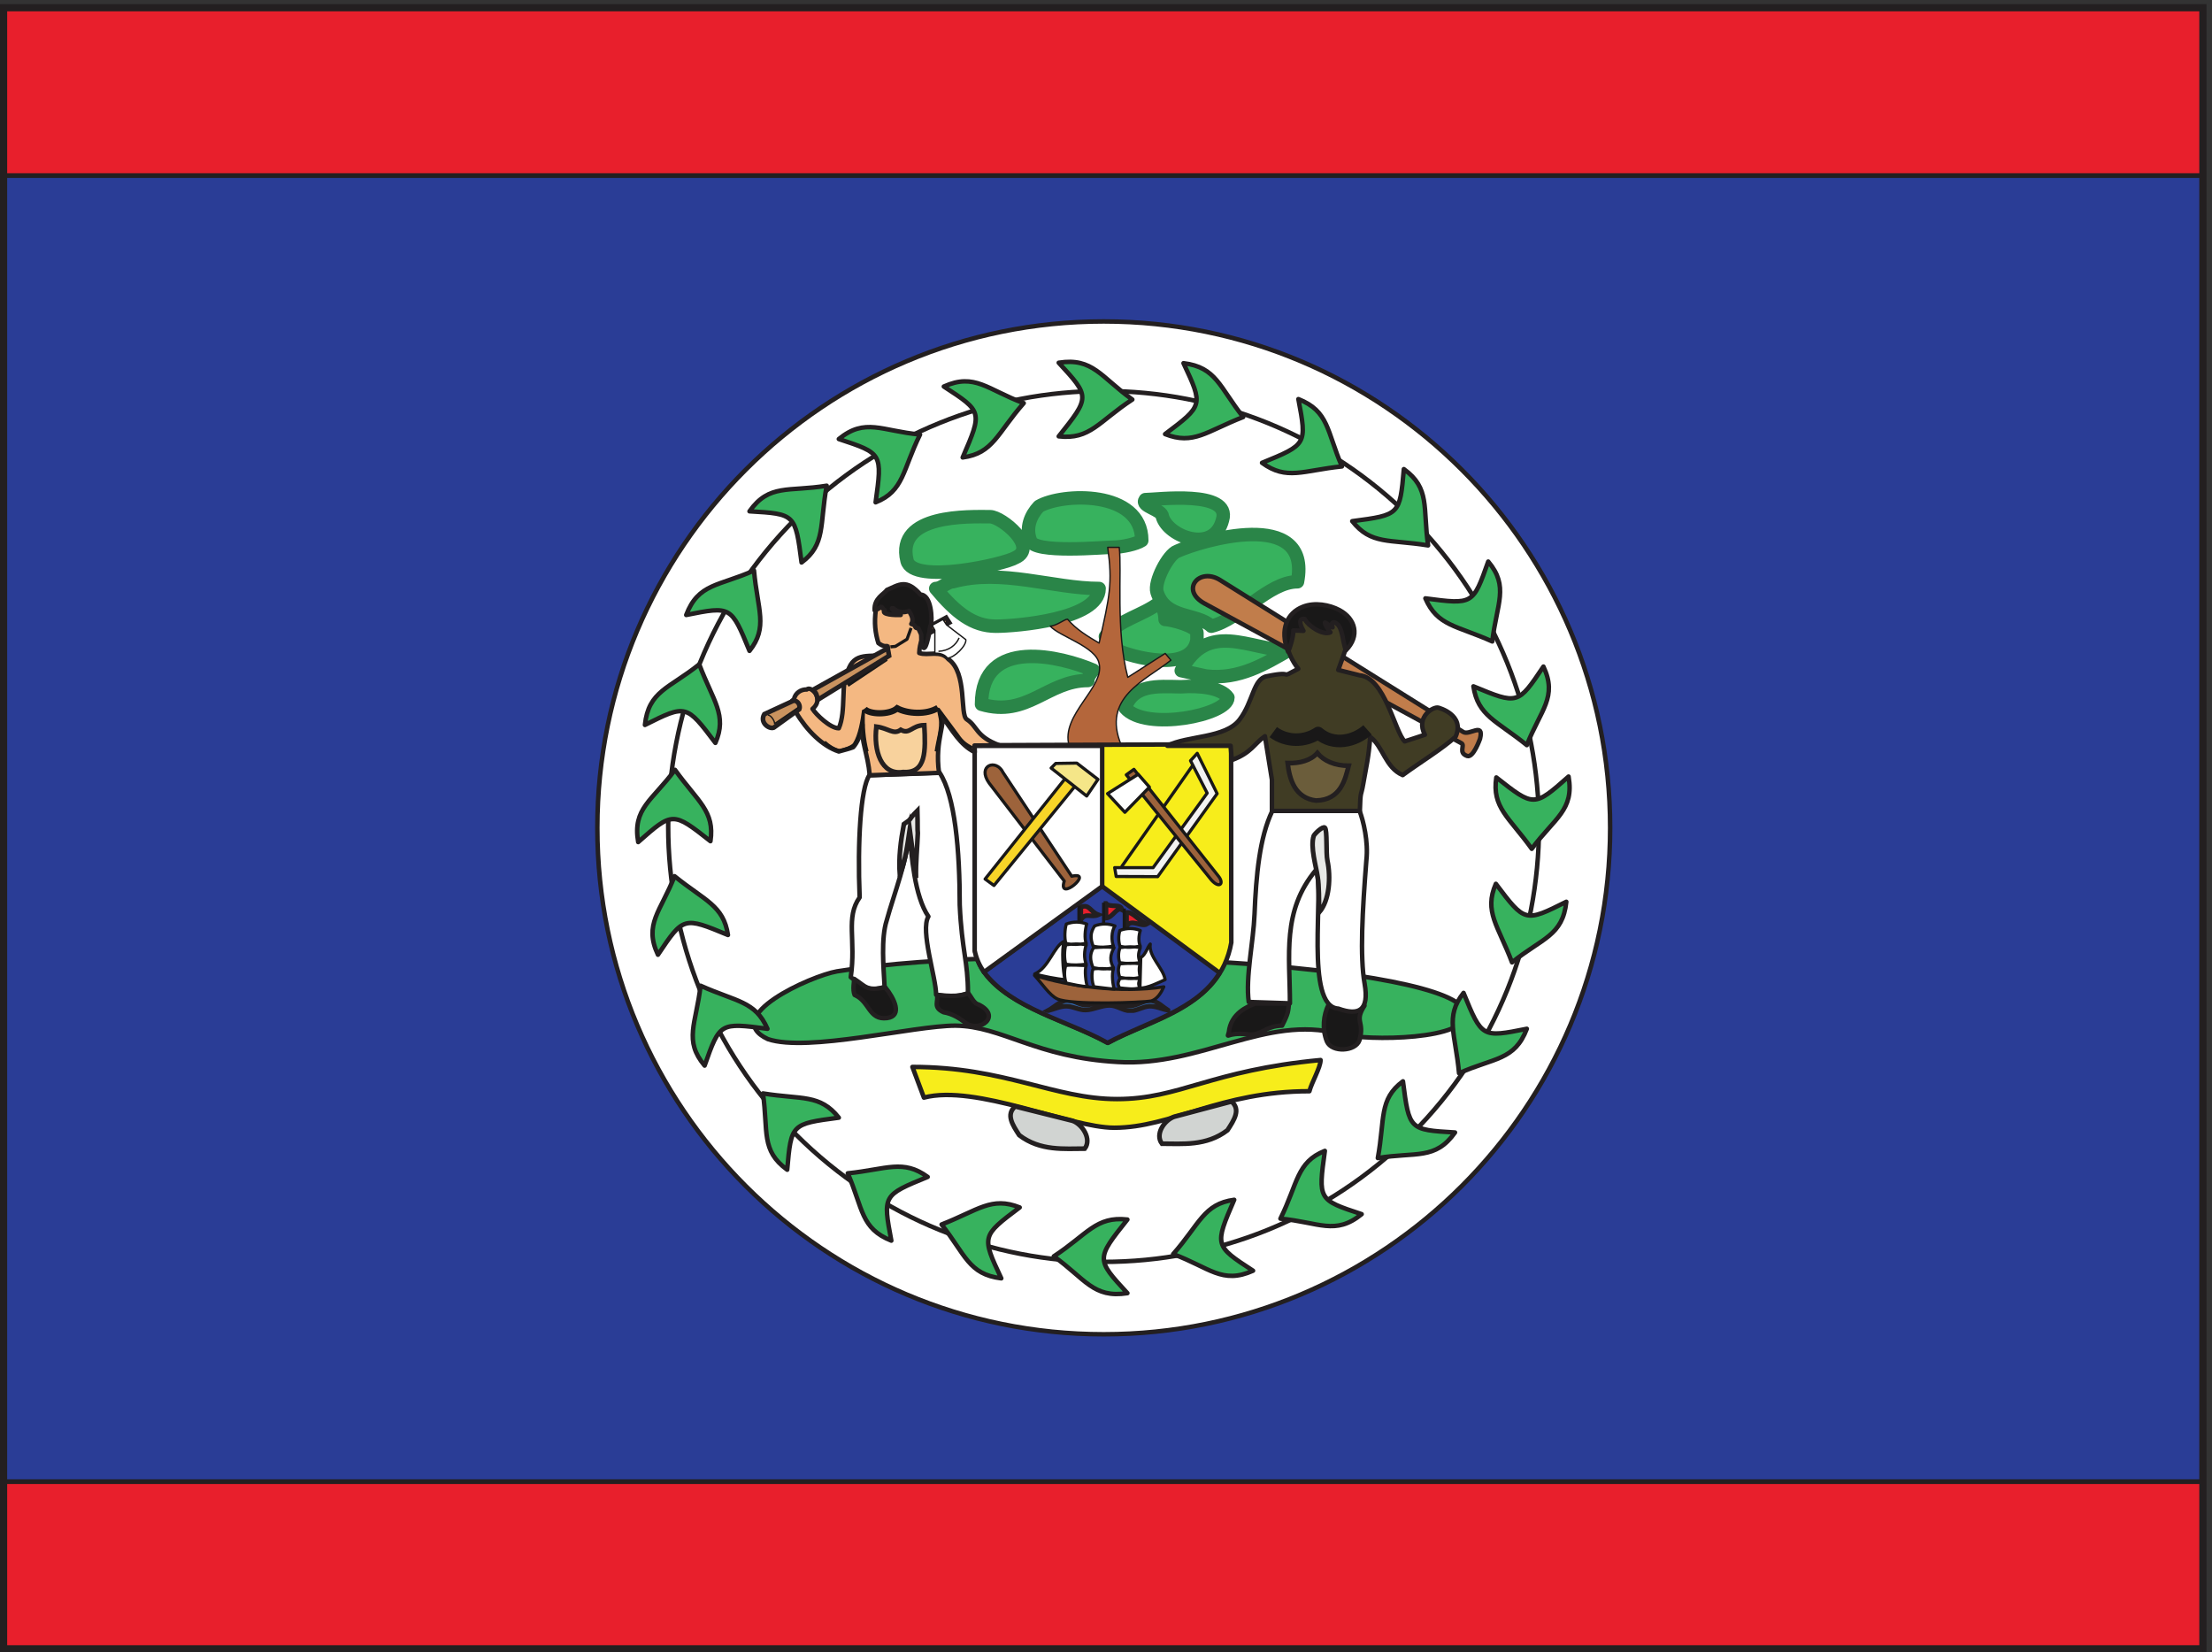<svg xmlns="http://www.w3.org/2000/svg" xml:space="preserve" width="471.97" height="352.551"><rect width="100%" height="100%" fill="#333333" stroke="none"/><defs><clipPath id="a" clipPathUnits="userSpaceOnUse"><path d="M954.715 2138.56H2586.7V506.582H954.715Z" clip-rule="evenodd"/></clipPath><clipPath id="b" clipPathUnits="userSpaceOnUse"><path d="M1657.08 1205.09h220.33V1025.7h-220.33z" clip-rule="evenodd"/></clipPath><clipPath id="c" clipPathUnits="userSpaceOnUse"><path d="M1577.77 1444.68h383.73v-222.6h-383.73z" clip-rule="evenodd"/></clipPath><clipPath id="d" clipPathUnits="userSpaceOnUse"><path d="M1577.83 1429h383.67v-201.41h-383.67Z" clip-rule="evenodd"/></clipPath><clipPath id="e" clipPathUnits="userSpaceOnUse"><path d="M954.715 2138.56H2586.7V506.582H954.715Z" clip-rule="evenodd"/></clipPath></defs><path d="M5.762 2638.24H3534.02V5.629H5.762V2638.24" style="fill:#2a3d96;fill-opacity:1;fill-rule:evenodd;stroke:none" transform="matrix(.133 0 0 -.133 0 352.533)"/><path d="M5.762 2638.24H3534.02V5.629H5.762Z" style="fill:none;stroke:#231f20;stroke-width:2.88;stroke-linecap:butt;stroke-linejoin:miter;stroke-miterlimit:10;stroke-dasharray:none;stroke-opacity:1" transform="matrix(.133 0 0 -.133 0 352.533)"/><path d="M5.762 2637.52H3533.76v-268.56H5.762Zm0-2363.758H3533.76V5.199H5.762v268.563" style="fill:#e81f2c;fill-opacity:1;fill-rule:evenodd;stroke:none" transform="matrix(.133 0 0 -.133 0 352.533)"/><path d="M5.762 2637.52H3533.76v-268.56H5.762Zm0-2363.758H3533.76V5.199H5.762Z" style="fill:none;stroke:#231f20;stroke-width:7.5;stroke-linecap:butt;stroke-linejoin:miter;stroke-miterlimit:10;stroke-dasharray:none;stroke-opacity:1" transform="matrix(.133 0 0 -.133 0 352.533)"/><path d="M5.762 2638.24H3534.02V5.629H5.762Z" style="fill:none;stroke:#231f20;stroke-width:11.52;stroke-linecap:butt;stroke-linejoin:miter;stroke-miterlimit:10;stroke-dasharray:none;stroke-opacity:1" transform="matrix(.133 0 0 -.133 0 352.533)"/><g clip-path="url(#a)" transform="matrix(.133 0 0 -.133 0 352.533)"><path d="M1770.71 2134.96c448.67 0 812.39-363.72 812.39-812.39.01-448.672-363.72-812.39-812.39-812.39-448.67 0-812.394 363.718-812.394 812.39 0 448.67 363.724 812.39 812.394 812.39" style="fill:#fff;fill-opacity:1;fill-rule:evenodd;stroke:none"/><path d="M1770.71 2134.96c448.67 0 812.39-363.72 812.39-812.39.01-448.672-363.72-812.39-812.39-812.39-448.67 0-812.394 363.718-812.394 812.39 0 448.67 363.724 812.39 812.394 812.39z" style="fill:none;stroke:#231f20;stroke-width:7.2;stroke-linecap:butt;stroke-linejoin:round;stroke-miterlimit:10;stroke-dasharray:none;stroke-opacity:1"/><path d="M1276.62 1818.83c272.82 272.76 715.08 272.71 987.83-.11 272.73-272.82 272.67-715.09-.15-987.849-272.83-272.762-715.09-272.711-987.82.109-272.74 272.82-272.68 715.09.14 987.85" style="fill:#fff;fill-opacity:1;fill-rule:evenodd;stroke:none"/><path d="M1276.62 1818.83c272.82 272.76 715.08 272.71 987.83-.11 272.73-272.82 272.67-715.09-.15-987.849-272.83-272.762-715.09-272.711-987.82.109-272.74 272.82-272.68 715.09.14 987.85z" style="fill:none;stroke:#231f20;stroke-width:7.2;stroke-linecap:butt;stroke-linejoin:round;stroke-miterlimit:10;stroke-dasharray:none;stroke-opacity:1"/><path d="M2350.8 1025.45c7.91-42.485-155.52-46.087-203.76-33.126-114.48 30.966-222.48-53.281-353.52-45.359-131.76 7.199-185.76 57.595-260.64 58.325-67.68 0-236.88-43.204-300.96-21.606-77.04 35.996 69.12 101.516 110.88 108.716 311.04 50.4 996.48 11.53 1008-66.95" style="fill:#37b25e;fill-opacity:1;fill-rule:evenodd;stroke:none"/><path d="M2350.8 1025.45c7.91-42.485-155.52-46.087-203.76-33.126-114.48 30.966-222.48-53.281-353.52-45.359-131.76 7.199-185.76 57.595-260.64 58.325-67.68 0-236.88-43.204-300.96-21.606-77.04 35.996 69.12 101.516 110.88 108.716 311.04 50.4 996.48 11.53 1008-66.95z" style="fill:none;stroke:#231f20;stroke-width:7.2;stroke-linecap:butt;stroke-linejoin:round;stroke-miterlimit:10;stroke-dasharray:none;stroke-opacity:1"/><path d="M1597.68 1646.08c31.68 0 165.6 10.8 165.6 60.48-73.44 0-156.96 32.4-234.72 10.8-8.64 0-18-10.8-27.36-10.8 32.4-38.88 59.76-60.48 96.48-60.48zm156.24-70.56c-50.4 21.6-179.28 54.72-179.28-54.72 73.44-21.6 105.84 38.16 170.64 38.16 0 5.76 4.32 11.52 8.64 16.56zm140.4-26.64c30.24 2.16 64.8-1.44 75.6-17.28 0-28.08-132.48-54.72-164.88-16.56 13.68 38.16 51.12 34.56 89.28 33.84zm.72 25.92 39.6-8.64c53.28-6.48 95.76 20.16 132.48 41.04-62.64.72-128.88 49.68-172.08-32.4zm-103.68 33.12c23.04-10.8 119.52-38.16 128.88 15.84v11.52c0 10.8-41.76 21.6-51.12 21.6 0 10.8-4.32 22.32-8.64 27.36-28.08-21.6-64.8-27.36-87.12-54.72 9.36-10.8 22.32-16.56 18-21.6zm151.92 38.16c45.36 10.8 92.16 71.28 138.24 71.28 23.04 120.24-156.24 65.52-192.96 48.96-14.4-5.04-37.44-48.96-32.4-65.52 13.68-43.92 64.08-33.12 87.12-54.72zm-105.84 203.04c18 0 138.24 15.84 123.84-32.4-13.68-54.72-87.12-27.36-96.48 5.04 0 11.52-36 16.56-27.36 27.36zm-184.32-65.52c4.32-21.6 118.8-10.8 132.48-10.8 14.4 0 37.44 5.04 46.08 10.8 0 81.36-128.16 76.32-164.88 54.72-13.68-14.4-21.6-34.56-13.68-54.72zm-64.8 38.16c-32.4 0-151.92 5.04-133.2-70.56 9.36-38.88 156.96-5.76 174.24 5.04 36.72 16.56-22.32 65.52-41.04 65.52" style="fill:#37b25e;fill-opacity:1;fill-rule:evenodd;stroke:none"/><path d="M1597.68 1646.08c31.68 0 165.6 10.8 165.6 60.48-73.44 0-156.96 32.4-234.72 10.8-8.64 0-18-10.8-27.36-10.8 32.4-38.88 59.76-60.48 96.48-60.48zm156.24-70.56c-50.4 21.6-179.28 54.72-179.28-54.72 73.44-21.6 105.84 38.16 170.64 38.16 0 5.76 4.32 11.52 8.64 16.56zm140.4-26.64c30.24 2.16 64.8-1.44 75.6-17.28 0-28.08-132.48-54.72-164.88-16.56 13.68 38.16 51.12 34.56 89.28 33.84zm.72 25.92 39.6-8.64c53.28-6.48 95.76 20.16 132.48 41.04-62.64.72-128.88 49.68-172.08-32.4zm-103.68 33.12c23.04-10.8 119.52-38.16 128.88 15.84v11.52c0 10.8-41.76 21.6-51.12 21.6 0 10.8-4.32 22.32-8.64 27.36-28.08-21.6-64.8-27.36-87.12-54.72 9.36-10.8 22.32-16.56 18-21.6zm151.92 38.16c45.36 10.8 92.16 71.28 138.24 71.28 23.04 120.24-156.24 65.52-192.96 48.96-14.4-5.04-37.44-48.96-32.4-65.52 13.68-43.92 64.08-33.12 87.12-54.72zm-105.84 203.04c18 0 138.24 15.84 123.84-32.4-13.68-54.72-87.12-27.36-96.48 5.04 0 11.52-36 16.56-27.36 27.36zm-184.32-65.52c4.32-21.6 118.8-10.8 132.48-10.8 14.4 0 37.44 5.04 46.08 10.8 0 81.36-128.16 76.32-164.88 54.72-13.68-14.4-21.6-34.56-13.68-54.72zm-64.8 38.16c-32.4 0-151.92 5.04-133.2-70.56 9.36-38.88 156.96-5.76 174.24 5.04 36.72 16.56-22.32 65.52-41.04 65.52z" style="fill:none;stroke:#2a8548;stroke-width:21.6;stroke-linecap:butt;stroke-linejoin:round;stroke-miterlimit:10;stroke-dasharray:none;stroke-opacity:1"/><path d="M1715.1 1454.61c-13.79 49.41 57.31 93.07 48.18 131.4-4.66 27.47-64.66 43.87-78.45 60.27 9.32 0 23.11 11.07 27.76 11.07 13.8-16.4 32.24-27.47 50.69-38.33 17.19 76.03 21.67 96.04 13.79 153.54h18.45c4.65-35.99-6.09-133.52 13.79-208.49l60 38.34 9.13-10.86c-41.37-33.01-111.76-59.85-79.52-136.51l-83.82-.43" style="fill:#b4663b;fill-opacity:1;fill-rule:evenodd;stroke:none"/><path d="M1715.1 1454.61c-13.79 49.41 57.31 93.07 48.18 131.4-4.66 27.47-64.66 43.87-78.45 60.27 9.32 0 23.11 11.07 27.76 11.07 13.8-16.4 32.24-27.47 50.69-38.33 17.19 76.03 21.67 96.04 13.79 153.54h18.45c4.65-35.99-6.09-133.52 13.79-208.49l60 38.34 9.13-10.86c-41.37-33.01-111.76-59.85-79.52-136.51z" style="fill:none;stroke:#191818;stroke-width:2.16;stroke-linecap:butt;stroke-linejoin:round;stroke-miterlimit:10;stroke-dasharray:none;stroke-opacity:1"/><path d="M1482.21 889.855c83.1 21.93 234.08-48.351 305.19-48.351 92.06 0 170.32 58.57 313.25 58.57 3.76 14.481 17.91 38.121 17.91 50.039-176.6-16.609-226.03-62.609-326.51-62.609-100.47 0-180.17 51.539-328.29 51.539l18.45-49.188" style="fill:#f7ed1b;fill-opacity:1;fill-rule:evenodd;stroke:none"/><path d="M1482.21 889.855c83.1 21.93 234.08-48.351 305.19-48.351 92.06 0 170.32 58.57 313.25 58.57 3.76 14.481 17.91 38.121 17.91 50.039-176.6-16.609-226.03-62.609-326.51-62.609-100.47 0-180.17 51.539-328.29 51.539z" style="fill:none;stroke:#231f20;stroke-width:7.2;stroke-linecap:butt;stroke-linejoin:round;stroke-miterlimit:10;stroke-dasharray:none;stroke-opacity:1"/><path d="M1628.64 875.684c-15.12-12.961-4.32-29.52 6.48-46.079 33.84-25.921 72.72-21.601 105.12-21.601 11.52 15.121-3.6 38.879-19.44 44.641zm347.04 7.921c15.12-12.96 4.32-29.519-6.48-46.082-33.84-25.918-72.72-21.597-105.12-21.597-11.52 15.117 3.6 37.437 19.44 43.199l92.16 24.48" style="fill:#d1d4d2;fill-opacity:1;fill-rule:evenodd;stroke:none"/><path d="M1628.64 875.684c-15.12-12.961-4.32-29.52 6.48-46.079 33.84-25.921 72.72-21.601 105.12-21.601 11.52 15.121-3.6 38.879-19.44 44.641zm347.04 7.921c15.12-12.96 4.32-29.519-6.48-46.082-33.84-25.918-72.72-21.597-105.12-21.597-11.52 15.117 3.6 37.437 19.44 43.199z" style="fill:none;stroke:#231f20;stroke-width:7.5;stroke-linecap:butt;stroke-linejoin:miter;stroke-miterlimit:10;stroke-dasharray:none;stroke-opacity:1"/><path d="M1507.3 1411.21c24.92-37.48 32.37-125.01 32.37-212.32 3.41-74.1 13.2-89.44 13.2-141.62-19.38-5.96-29.6-6.39-51.11-2.34 0 27.27-25.77 103.07-12.35 125.43-22.36 33.02-27.05 96.69-30.67 139.28-1.91-46.64-24.91-103.93-36.2-145.46-9.37-28.96-5.11-74.73-3.41-106.68-27.04-8.53-32.58-.44-54.3 15.54 8.73 60.48-8.73 95.41 14.27 128-3.62 89.01 1.49 174.84 15.54 195.91l112.66 4.26" style="fill:#fff;fill-opacity:1;fill-rule:evenodd;stroke:none"/><path d="M1507.3 1411.21c24.92-37.48 32.37-125.01 32.37-212.32 3.41-74.1 13.2-89.44 13.2-141.62-19.38-5.96-29.6-6.39-51.11-2.34 0 27.27-25.77 103.07-12.35 125.43-22.36 33.02-27.05 96.69-30.67 139.28-1.91-46.64-24.91-103.93-36.2-145.46-9.37-28.96-5.11-74.73-3.41-106.68-27.04-8.53-32.58-.44-54.3 15.54 8.73 60.48-8.73 95.41 14.27 128-3.62 89.01 1.49 174.84 15.54 195.91z" style="fill:none;stroke:#231f20;stroke-width:7.2;stroke-linecap:butt;stroke-linejoin:round;stroke-miterlimit:10;stroke-dasharray:none;stroke-opacity:1"/><path d="m1564.5 1455.05 410.5 1.7.35-318.16c-18.44-104.14-128.77-122.66-197.9-160.996-74.51 40.876-196.66 66.656-213.31 146.946l.36 330.51" style="fill:#f7ed1b;fill-opacity:1;fill-rule:evenodd;stroke:none"/><path d="m1564.5 1455.05 410.5 1.7.35-318.16c-18.44-104.14-128.77-122.66-197.9-160.996-74.51 40.876-196.66 66.656-213.31 146.946z" style="fill:none;stroke:#231f20;stroke-width:7.2;stroke-linecap:butt;stroke-linejoin:round;stroke-miterlimit:10;stroke-dasharray:none;stroke-opacity:1"/><path d="m1767.6 1229.2-189.31-137.57c45.49-60.27 133.61-77.52 198.44-113.935 63.05 33.435 143.46 52.395 179.82 112.235L1767.6 1229.2" style="fill:#2a3d96;fill-opacity:1;fill-rule:evenodd;stroke:none"/><path d="m1767.6 1229.2-189.31-137.57c45.49-60.27 133.61-77.52 198.44-113.935 63.05 33.435 143.46 52.395 179.82 112.235z" style="fill:none;stroke:#231f20;stroke-width:7.2;stroke-linecap:butt;stroke-linejoin:round;stroke-miterlimit:10;stroke-dasharray:none;stroke-opacity:1"/><path d="M1563.66 1454.09V1125.7c2.51-12.77 7.88-24.27 14.87-34.5l189.67 137.57v225.32h-204.54" style="fill:#fff;fill-opacity:1;fill-rule:evenodd;stroke:none"/><path d="M1563.66 1454.09V1125.7c2.51-12.77 7.88-24.27 14.87-34.5l189.67 137.57v225.32z" style="fill:none;stroke:#231f20;stroke-width:7.2;stroke-linecap:butt;stroke-linejoin:round;stroke-miterlimit:10;stroke-dasharray:none;stroke-opacity:1"/><path d="M1303.49 1513.43c19.81 16.2-2.98 37.91-9.15 31.1-8.95.42-18.74-5.33-20.66-15.98-8.73-4.26-4.05-15.97 3.62-21.08 17.04-28.75 42.59-54.09 68.36-62.4 11.93 3.41 15.12 3.84 23 6.82 6.18 6.6 12.99 20.87 14.91 36.2-2.77-26.19 8.73-46.42 11.71-81.14l111.17 3.84c-7.46 54.3 12.78 80.5 2.55 94.13 19.6-27.26 31.31-49.2 54.73-60.91l-.42 10.65 40.25.22c-38.76 14.47-34.93 30.44-52.6 41.73-11.5 7.45 1.27 74.54-29.39 96.47-12.57 15.55-32.8 4.9-46.85 10.01 1.06 33.22 23.63 42.17 16.18 74.11-36.84 43.87-57.71 35.57-76.67 12.35-4.47 0-7.45-6.81-9.15-16.82-2.98-21.72-.85-37.91 4.04-53.67 16.61-12.56 14.49 5.75 15.55-18.31-29.18-5.54-54.31 5.96-64.74-27.26-11.5-16.82-2.13-63.89-14.27-91.15-13.84 0-36.63 22.15-42.17 31.09" style="fill:#f4b882;fill-opacity:1;fill-rule:evenodd;stroke:none"/><path d="M1303.49 1513.43c19.81 16.2-2.98 37.91-9.15 31.1-8.95.42-18.74-5.33-20.66-15.98-8.73-4.26-4.05-15.97 3.62-21.08 17.04-28.75 42.59-54.09 68.36-62.4 11.93 3.41 15.12 3.84 23 6.82 6.18 6.6 12.99 20.87 14.91 36.2-2.77-26.19 8.73-46.42 11.71-81.14l111.17 3.84c-7.46 54.3 12.78 80.5 2.55 94.13 19.6-27.26 31.31-49.2 54.73-60.91l-.42 10.65 40.25.22c-38.76 14.47-34.93 30.44-52.6 41.73-11.5 7.45 1.27 74.54-29.39 96.47-12.57 15.55-32.8 4.9-46.85 10.01 1.06 33.22 23.63 42.17 16.18 74.11-36.84 43.87-57.71 35.57-76.67 12.35-4.47 0-7.45-6.81-9.15-16.82-2.98-21.72-.85-37.91 4.04-53.67 16.61-12.56 14.49 5.75 15.55-18.31-29.18-5.54-54.31 5.96-64.74-27.26-11.5-16.82-2.13-63.89-14.27-91.15-13.84 0-36.63 22.15-42.17 31.09z" style="fill:none;stroke:#231f20;stroke-width:7.2;stroke-linecap:butt;stroke-linejoin:round;stroke-miterlimit:10;stroke-dasharray:none;stroke-opacity:1"/><path d="M1405.99 1484.95c19.52-2.55 27.23-13.63 39.05-5.11 14.5-8.09 17.55 7.25 37.79 7.46 2.15-40.89 3.4-77.74-34.03-75.17-35.11-5.54-47.64 34.07-42.81 72.82" style="fill:#f8d29d;fill-opacity:1;fill-rule:evenodd;stroke:none"/><path d="M1405.99 1484.95c19.52-2.55 27.23-13.63 39.05-5.11 14.5-8.09 17.55 7.25 37.79 7.46 2.15-40.89 3.4-77.74-34.03-75.17-35.11-5.54-47.64 34.07-42.81 72.82z" style="fill:none;stroke:#231f20;stroke-width:7.5;stroke-linecap:butt;stroke-linejoin:miter;stroke-miterlimit:10;stroke-dasharray:none;stroke-opacity:1"/><path d="M1370.42 1080.27c0-2.98-2.98-17.68.64-25.77 24.28-10.23 22.36-40.68 51.97-37.05 25.55 3.18 11.5 31.93-2.77 49.18-30.88-5.95-30.46 1.07-49.84 13.64" style="fill:#191818;fill-opacity:1;fill-rule:evenodd;stroke:none"/><path d="M1370.42 1080.27c0-2.98-2.98-17.68.64-25.77 24.28-10.23 22.36-40.68 51.97-37.05 25.55 3.18 11.5 31.93-2.77 49.18-30.88-5.95-30.46 1.07-49.84 13.64z" style="fill:none;stroke:#231f20;stroke-width:7.2;stroke-linecap:butt;stroke-linejoin:round;stroke-miterlimit:10;stroke-dasharray:none;stroke-opacity:1"/><path d="M1503.01 1054.86c3.19-10.66-7.25-20.02 10.86-28.11 14.69-2.36 26.62-10.45 34.28-16.41 22.79-17.676 60.06 10.22 21.51 28.96-7.45 1.49-11.92 13.42-16.4 17.9-11.07-4.91-29.81-5.11-50.25-2.34" style="fill:#191818;fill-opacity:1;fill-rule:evenodd;stroke:none"/><path d="M1503.01 1054.86c3.19-10.66-7.25-20.02 10.86-28.11 14.69-2.36 26.62-10.45 34.28-16.41 22.79-17.676 60.06 10.22 21.51 28.96-7.45 1.49-11.92 13.42-16.4 17.9-11.07-4.91-29.81-5.11-50.25-2.34z" style="fill:none;stroke:#231f20;stroke-width:7.2;stroke-linecap:butt;stroke-linejoin:round;stroke-miterlimit:10;stroke-dasharray:none;stroke-opacity:1"/><path d="M1403.2 1671.38c4.47 2.14 8.09 3.41 10.22 5.75 2.34 0 3.62-5.11 5.75-5.11-6.6-7.66 17.04-8.31 25.77-7.88-7.88 2.77-19.17 12.57-11.71 10.65 5.53-5.75 16.39-8.31 25.13-4.05 0-2.13 9.37-11.7 3.62-21.08 9.37-2.12 3.62-7.23 11.07-6.6 6.18-13.85 4.47-5.75 5.11-23.63 6.18-26.63 12.35 18.3 15.12 26.61 2.77 11.71.85 50.68-16.61 50.68-22.57 26.21-34.92 15.55-53.88 7.46-4.26-6.59-21.08-13.21-19.59-32.8" style="fill:#191818;fill-opacity:1;fill-rule:evenodd;stroke:none"/><path d="M1403.2 1671.38c4.47 2.14 8.09 3.41 10.22 5.75 2.34 0 3.62-5.11 5.75-5.11-6.6-7.66 17.04-8.31 25.77-7.88-7.88 2.77-19.17 12.57-11.71 10.65 5.53-5.75 16.39-8.31 25.13-4.05 0-2.13 9.37-11.7 3.62-21.08 9.37-2.12 3.62-7.23 11.07-6.6 6.18-13.85 4.47-5.75 5.11-23.63 6.18-26.63 12.35 18.3 15.12 26.61 2.77 11.71.85 50.68-16.61 50.68-22.57 26.21-34.92 15.55-53.88 7.46-4.26-6.59-21.08-13.21-19.59-32.8z" style="fill:none;stroke:#231f20;stroke-width:7.2;stroke-linecap:butt;stroke-linejoin:round;stroke-miterlimit:10;stroke-dasharray:none;stroke-opacity:1"/><path d="m1957.41 1720.06 389.88-243.6c10.08-6.49 33.7 16.67 27.11-10.9 0 0-10.71-30.93-20.53-27.7-14.97 5.18-3.09 16.86-9.3 20.43l-412.41 224.34c-39.29 21.58-8.24 58.49 25.25 37.43" style="fill:#c17d4b;fill-opacity:1;fill-rule:evenodd;stroke:none"/><path d="m1957.41 1720.06 389.88-243.6c10.08-6.49 33.7 16.67 27.11-10.9 0 0-10.71-30.93-20.53-27.7-14.97 5.18-3.09 16.86-9.3 20.43l-412.41 224.34c-39.29 21.58-8.24 58.49 25.25 37.43z" style="fill:none;stroke:#231f20;stroke-width:7.2;stroke-linecap:butt;stroke-linejoin:round;stroke-miterlimit:10;stroke-dasharray:none;stroke-opacity:1"/><path d="M2181.51 1347.35c1.07 38.12 1.79 23.86 5.55 46 4.83 28.11 8.59 41.32 11.1 75.18 20.78-15.33 24-49.19 52.12-61.33 27.76 20.44 63.4 41.95 84.89 61.54 15.77 35.57-27.76 46.64-27.76 46.64-7.88 2.13-36.71-14.69-21.49-43.44l-32.42-10.65c-15.76 15.12-31.7 102.65-72.53 106.05l-34.03 8.52c21.13 59.42 42.27 100.31-49.97 100.31-54.45-20.02-32.42-76.46-14.15-98.39-34.39-18.32-1.97-1.92-50.15-11.93-22.21-3.62-21.85-40.46-44.06-69.64-22.92-30.24-83.64-25.34-115.88-41.95h101.55l1.8-23c32.05 11.93 35.46 25.98 53.19 38.33l11.28-70.06v-52.18h140.96" style="fill:#403c24;fill-opacity:1;fill-rule:evenodd;stroke:none"/><path d="M2181.51 1347.35c1.07 38.12 1.79 23.86 5.55 46 4.83 28.11 8.59 41.32 11.1 75.18 20.78-15.33 24-49.19 52.12-61.33 27.76 20.44 63.4 41.95 84.89 61.54 15.77 35.57-27.76 46.64-27.76 46.64-7.88 2.13-36.71-14.69-21.49-43.44l-32.42-10.65c-15.76 15.12-31.7 102.65-72.53 106.05l-34.03 8.52c21.13 59.42 42.27 100.31-49.97 100.31-54.45-20.02-32.42-76.46-14.15-98.39-34.39-18.32-1.97-1.92-50.15-11.93-22.21-3.62-21.85-40.46-44.06-69.64-22.92-30.24-83.64-25.34-115.88-41.95h101.55l1.8-23c32.05 11.93 35.46 25.98 53.19 38.33l11.28-70.06v-52.18z" style="fill:none;stroke:#231f20;stroke-width:7.2;stroke-linecap:butt;stroke-linejoin:round;stroke-miterlimit:10;stroke-dasharray:none;stroke-opacity:1"/><path d="M2189.01 1037.36c-17.25-26.84.85-24.27-8.09-55.587-6.18-18.097-44.29-20.019-52.18-1.91-8.09 20.012-5.53 42.797 2.56 58.767 15.97-8.09 40.68-13.41 57.71-1.27" style="fill:#191818;fill-opacity:1;fill-rule:evenodd;stroke:none"/><path d="M2189.01 1037.36c-17.25-26.84.85-24.27-8.09-55.587-6.18-18.097-44.29-20.019-52.18-1.91-8.09 20.012-5.53 42.797 2.56 58.767 15.97-8.09 40.68-13.41 57.71-1.27z" style="fill:none;stroke:#231f20;stroke-width:7.2;stroke-linecap:butt;stroke-linejoin:round;stroke-miterlimit:10;stroke-dasharray:none;stroke-opacity:1"/><path d="M2067.85 1040.84c-1.28-12.36-.64-15.34-11.07-35.57-27.48-.21-34.29-17.676-55.8-13.836-33.65 3.621-32.8-8.731-29.6 3.191 3.19 30.445 29.81 41.325 42.59 46.215h53.88" style="fill:#191818;fill-opacity:1;fill-rule:evenodd;stroke:none"/><path d="M2067.85 1040.84c-1.28-12.36-.64-15.34-11.07-35.57-27.48-.21-34.29-17.676-55.8-13.836-33.65 3.621-32.8-8.731-29.6 3.191 3.19 30.445 29.81 41.325 42.59 46.215z" style="fill:none;stroke:#231f20;stroke-width:7.2;stroke-linecap:butt;stroke-linejoin:round;stroke-miterlimit:10;stroke-dasharray:none;stroke-opacity:1"/><path d="M2093.04 1657.61c5.75-11.5 29.81-27.05 41.31-21.3-1.91 1.92-8.73 11.72-8.73 15.55 1.92 0 10.23-7.67 12.14-7.67-2.77 8.52 1.28 10.23 7.03 5.75 9.16-7.66 8.52-25.34 14.27-42.59 23 23 15.54 50.69-10.22 64.53-15.98 8.52-39.61 12.99-58.78 5.32-24.92-9.58-37.7-36.41-23.64-71.98 3.83 7.67 8.52 24.49 8.52 34.08 3.83 0 12.35-.64 16.18-.64-6.6 11.28-7.66 20.44 1.92 18.95" style="fill:#191818;fill-opacity:1;fill-rule:evenodd;stroke:none"/><path d="M2093.04 1657.61c5.75-11.5 29.81-27.05 41.31-21.3-1.91 1.92-8.73 11.72-8.73 15.55 1.92 0 10.23-7.67 12.14-7.67-2.77 8.52 1.28 10.23 7.03 5.75 9.16-7.66 8.52-25.34 14.27-42.59 23 23 15.54 50.69-10.22 64.53-15.98 8.52-39.61 12.99-58.78 5.32-24.92-9.58-37.7-36.41-23.64-71.98 3.83 7.67 8.52 24.49 8.52 34.08 3.83 0 12.35-.64 16.18-.64-6.6 11.28-7.66 20.44 1.92 18.95z" style="fill:none;stroke:#231f20;stroke-width:7.2;stroke-linecap:butt;stroke-linejoin:round;stroke-miterlimit:10;stroke-dasharray:none;stroke-opacity:1"/><path d="M2181.14 1349.7c6.09-15.55 14.16-49.41 10.93-78.59-6.45-81.98-10.56-154.82-2.86-198.48 7.7-43.65-9.85-51.75-42.09-40.02-54.99 2.75-21.85 189.73-35.82 222.53-55.17-65.8-41.91-137.35-41.91-214.03l-66.09 2.14c-5.37 39.82 7.52 96.25 9.31 140.77 2.51 62.61 8.05 123.09 28.48 165.68h140.05" style="fill:#fff;fill-opacity:1;fill-rule:evenodd;stroke:none"/><path d="M2181.14 1349.7c6.09-15.55 14.16-49.41 10.93-78.59-6.45-81.98-10.56-154.82-2.86-198.48 7.7-43.65-9.85-51.75-42.09-40.02-54.99 2.75-21.85 189.73-35.82 222.53-55.17-65.8-41.91-137.35-41.91-214.03l-66.09 2.14c-5.37 39.82 7.52 96.25 9.31 140.77 2.51 62.61 8.05 123.09 28.48 165.68z" style="fill:none;stroke:#231f20;stroke-width:7.2;stroke-linecap:butt;stroke-linejoin:round;stroke-miterlimit:10;stroke-dasharray:none;stroke-opacity:1"/><path d="M2113.98 1243.18c-2.34 17.25-12.35 48.56-6.39 66.66 1.92 3.84 14.7 15.97 17.89 12.99 4.05-4.04 1.49-40.45 4.05-52.81 5.53-26.41 3.62-63.68-13.42-83.27 0 18.31 0 43.88-2.13 56.43" style="fill:#e8e9e7;fill-opacity:1;fill-rule:evenodd;stroke:none"/><path d="M2113.98 1243.18c-2.34 17.25-12.35 48.56-6.39 66.66 1.92 3.84 14.7 15.97 17.89 12.99 4.05-4.04 1.49-40.45 4.05-52.81 5.53-26.41 3.62-63.68-13.42-83.27 0 18.31 0 43.88-2.13 56.43z" style="fill:none;stroke:#231f20;stroke-width:7.5;stroke-linecap:butt;stroke-linejoin:miter;stroke-miterlimit:10;stroke-dasharray:none;stroke-opacity:1"/><path d="M2065.7 1426.45c19.59-.65 37.48 4.46 47.69 16.18 10.45-12.77 28.34-20.45 50.27-20.45-5.53-20.87-12.14-55.16-52.61-55.8-33.85 4.26-42.37 34.3-45.35 60.07" style="fill:#6b5d3b;fill-opacity:1;fill-rule:evenodd;stroke:none"/><path d="M2065.7 1426.45c19.59-.65 37.48 4.46 47.69 16.18 10.45-12.77 28.34-20.45 50.27-20.45-5.53-20.87-12.14-55.16-52.61-55.8-33.85 4.26-42.37 34.3-45.35 60.07z" style="fill:none;stroke:#231f20;stroke-width:7.5;stroke-linecap:butt;stroke-linejoin:miter;stroke-miterlimit:10;stroke-dasharray:none;stroke-opacity:1"/></g><g clip-path="url(#b)" transform="matrix(.133 0 0 -.133 0 352.533)"><path d="M1680.48 1029.04c9.91 5.14 19.44 15.25 30.3 16.78 10.29 1.52 20.01-7.44 30.49-7.44 12.38 0 26.1 6.67 38.68 6.48 12-.18 21.91-8.39 33.91-7.82 11.44.57 21.92 9.53 33.35 8.21 10.67-1.34 17.72-9.54 26.87-15.64-9.91 2.3-19.63 7.05-29.73 6.86-11.05-.38-20.58-7.81-31.44-7.43-12 .39-20.96 8.78-32.96 8.78-12.58 0-25.73-7.07-38.11-7.44-10.67-.38-20.01 5.91-30.68 6.09-10.48.19-20.58-4.95-30.68-7.43" style="fill:#336db9;fill-opacity:1;fill-rule:evenodd;stroke:none"/><path d="M1680.48 1029.04c9.91 5.14 19.44 15.25 30.3 16.78 10.29 1.52 20.01-7.44 30.49-7.44 12.38 0 26.1 6.67 38.68 6.48 12-.18 21.91-8.39 33.91-7.82 11.44.57 21.92 9.53 33.35 8.21 10.67-1.34 17.72-9.54 26.87-15.64-9.91 2.3-19.63 7.05-29.73 6.86-11.05-.38-20.58-7.81-31.44-7.43-12 .39-20.96 8.78-32.96 8.78-12.58 0-25.73-7.07-38.11-7.44-10.67-.38-20.01 5.91-30.68 6.09-10.48.19-20.58-4.95-30.68-7.43z" style="fill:none;stroke:#231f20;stroke-width:7.5;stroke-linecap:butt;stroke-linejoin:miter;stroke-miterlimit:10;stroke-dasharray:none;stroke-opacity:1"/><path d="M1807.26 1186.91c10.67 1.15 20.19-14.48 32.77-18.66-9.53-5.54-24.96 9.52-32.77-3.62zm-32.97 14.48c6.29-7.43 24.39.4 25.34-10.09-8.57 4.58-14.1-12.58-25.34-13.53zm-40.4-26.48c7.82 12.77 15.82 2.86 28.21 8.2-13.72 5.14-14.1 17.71-28.21 12.39v-20.59" style="fill:#e81f2c;fill-opacity:1;fill-rule:evenodd;stroke:none"/><path d="M1807.26 1186.91c10.67 1.15 20.19-14.48 32.77-18.66-9.53-5.54-24.96 9.52-32.77-3.62zm-32.97 14.48c6.29-7.43 24.39.4 25.34-10.09-8.57 4.58-14.1-12.58-25.34-13.53zm-40.4-26.48c7.82 12.77 15.82 2.86 28.21 8.2-13.72 5.14-14.1 17.71-28.21 12.39z" style="fill:none;stroke:#231f20;stroke-width:7.5;stroke-linecap:butt;stroke-linejoin:miter;stroke-miterlimit:10;stroke-dasharray:none;stroke-opacity:1"/><path d="M1659.6 1085.91c54.31-17.34 137.01-29.36 207.51-18.3-3.62-8.2-9.91-19.43-20.01-22.68-13.91-2.66-129-7.05-150.91 3.25-12.2 5.52-24.97 25.14-36.59 37.73" style="fill:#9d633b;fill-opacity:1;fill-rule:evenodd;stroke:none"/><path d="M1659.6 1085.91c54.31-17.34 137.01-29.36 207.51-18.3-3.62-8.2-9.91-19.43-20.01-22.68-13.91-2.66-129-7.05-150.91 3.25-12.2 5.52-24.97 25.14-36.59 37.73zm71.28 111.61v-28.07m39.6 33.11v-35.27m33.12 25.91v-33.84" style="fill:none;stroke:#191818;stroke-width:5.04;stroke-linecap:butt;stroke-linejoin:round;stroke-miterlimit:10;stroke-dasharray:none;stroke-opacity:1"/><path d="M1710.65 1168.25c11.05 4.38 22.67 4 32.77 0-2.67-8.59-4-23.64-.76-30.87-10.1-1.92-22.68-2.86-32.77 0-2.48 8.76-1.72 22.87.76 30.87zm-.76-33.36c10.67 1.72 22.67 2.11 32.77 0-3.24-8.75-4-21.71 0-31.05-11.05-1.34-21.34-1.91-32.77 0-2.86 8.2-2.48 23.25 0 31.05zm0-33.14c10.09 1.52 23.05 0 32.77 0-3.24-7.05-.57-28.79 2.1-34.11-11.44 1.13-21.92 3.24-34.11 5.91-3.43 6.66-3.62 21.72-.76 28.2zm46.11 63.45c11.05 4.37 22.67 4 32.77 0-6.29-8.57-5.71-24.97-2.47-32.2-10.1-1.91-22.68-2.86-32.78 0-4.57 12.95-4.38 21.34 2.48 32.2zm-1.53-34.88c11.44.77 21.73 1.72 32.78 0-6.29-11.05-7.24-21.14-.95-32-10.1-2.68-19.82-2.68-32.78 0-4.95 12-5.52 22.29.95 32zm-.95-34.11c10.1 1.54 23.06 0 32.78 0-3.24-7.05-1.15-26.87 1.52-32.19-10.67.57-21.34 2.48-32.77 3.62-3.43 6.66-4.39 22.09-1.53 28.57zm-46.3 44.4c-4.39-11.61-1.91-49.15 1.33-61.36-11.62.39-36.97 5.73-48.59 8.96 22.87 10.11 30.68 44.79 47.26 52.4zm122.9-25.91c7.81 4.01 10.48 16.76 15.25 21.53-3.24-19.62 21.15-38.87 23.81-57.16-5.52-2.3-30.29-15.05-40.39-13.16zm-33.53 43.26c11.05 4.38 22.67 4 32.77 0-2.67-8.58-3.24-17.91 0-25.16-10.1-1.91-22.68-2.85-32.77 0-2.48 8.77-2.48 17.16 0 25.16zm0-27.64c10.67 1.72 22.67 2.11 32.77 0-3.24-8.77-4.19-14.66-.19-24-11.05-1.34-21.34-1.91-32.78 0-2.85 8.18-2.28 16.2.2 24zm-.2-25.91c11.44.77 21.73 1.72 32.78 0-2.67-6.66-1.33-15.62 0-21.53-10.1-2.67-19.82-2.67-32.78 0-2.85 7.05-2.85 15.44 0 21.53zm0-23.62c10.1 1.51 23.06 0 32.78 0-3.24-7.06-3.05-9.54-.38-14.88-10.67-3.05-21.34-1.14-32.78 0-3.43 6.68-2.47 8.39.38 14.88" style="fill:#fff;fill-opacity:1;fill-rule:evenodd;stroke:none"/><path d="M1710.65 1168.25c11.05 4.38 22.67 4 32.77 0-2.67-8.59-4-23.64-.76-30.87-10.1-1.92-22.68-2.86-32.77 0-2.48 8.76-1.72 22.87.76 30.87zm-.76-33.36c10.67 1.72 22.67 2.11 32.77 0-3.24-8.75-4-21.71 0-31.05-11.05-1.34-21.34-1.91-32.77 0-2.86 8.2-2.48 23.25 0 31.05zm0-33.14c10.09 1.52 23.05 0 32.77 0-3.24-7.05-.57-28.79 2.1-34.11-11.44 1.13-21.92 3.24-34.11 5.91-3.43 6.66-3.62 21.72-.76 28.2zm46.11 63.45c11.05 4.37 22.67 4 32.77 0-6.29-8.57-5.71-24.97-2.47-32.2-10.1-1.91-22.68-2.86-32.78 0-4.57 12.95-4.38 21.34 2.48 32.2zm-1.53-34.88c11.44.77 21.73 1.72 32.78 0-6.29-11.05-7.24-21.14-.95-32-10.1-2.68-19.82-2.68-32.78 0-4.95 12-5.52 22.29.95 32zm-.95-34.11c10.1 1.54 23.06 0 32.78 0-3.24-7.05-1.15-26.87 1.52-32.19-10.67.57-21.34 2.48-32.77 3.62-3.43 6.66-4.39 22.09-1.53 28.57zm-46.3 44.4c-4.39-11.61-1.91-49.15 1.33-61.36-11.62.39-36.97 5.73-48.59 8.96 22.87 10.11 30.68 44.79 47.26 52.4zm122.9-25.91c7.81 4.01 10.48 16.76 15.25 21.53-3.24-19.62 21.15-38.87 23.81-57.16-5.52-2.3-30.29-15.05-40.39-13.16zm-33.53 43.26c11.05 4.38 22.67 4 32.77 0-2.67-8.58-3.24-17.91 0-25.16-10.1-1.91-22.68-2.85-32.77 0-2.48 8.77-2.48 17.16 0 25.16zm0-27.64c10.67 1.72 22.67 2.11 32.77 0-3.24-8.77-4.19-14.66-.19-24-11.05-1.34-21.34-1.91-32.78 0-2.85 8.18-2.28 16.2.2 24zm-.2-25.91c11.44.77 21.73 1.72 32.78 0-2.67-6.66-1.33-15.62 0-21.53-10.1-2.67-19.82-2.67-32.78 0-2.85 7.05-2.85 15.44 0 21.53zm0-23.62c10.1 1.51 23.06 0 32.78 0-3.24-7.06-3.05-9.54-.38-14.88-10.67-3.05-21.34-1.14-32.78 0-3.43 6.68-2.47 8.39.38 14.88z" style="fill:none;stroke:#191818;stroke-width:5.04;stroke-linecap:butt;stroke-linejoin:round;stroke-miterlimit:10;stroke-dasharray:none;stroke-opacity:1"/></g><g clip-path="url(#c)" transform="matrix(.133 0 0 -.133 0 352.533)"><path d="m1936.63 1378.3-86.76-119.59-61.65.06 2.44-14.2 66.6-.25 95.37 133.15-31.95 64.69-10.77-11.84 26.72-52.02" style="fill:#f3f3f2;fill-opacity:1;fill-rule:evenodd;stroke:none"/><path d="m1936.63 1378.3-86.76-119.59-61.65.06 2.44-14.2 66.6-.25 95.37 133.15-31.95 64.69-10.77-11.84z" style="fill:none;stroke:#191818;stroke-width:5.04;stroke-linecap:butt;stroke-linejoin:round;stroke-miterlimit:10;stroke-dasharray:none;stroke-opacity:1"/><path d="m1707.37 1237.29-120.56 157.12c-19.96 28.04 11.21 40 22.43 16.84l110.1-166.28c37.55 8.59-23.48-43.43-11.97-7.68" style="fill:#9d633b;fill-opacity:1;fill-rule:evenodd;stroke:none"/><path d="m1707.37 1237.29-120.56 157.12c-19.96 28.04 11.21 40 22.43 16.84l110.1-166.28c37.55 8.59-23.48-43.43-11.97-7.68zm207.11 187.03-115.2-164.16" style="fill:none;stroke:#191818;stroke-width:5.04;stroke-linecap:butt;stroke-linejoin:round;stroke-miterlimit:10;stroke-dasharray:none;stroke-opacity:1"/></g><g clip-path="url(#d)" transform="matrix(.133 0 0 -.133 0 352.533)"><path d="m1819.14 1416.47 135.47-171.27c9.73-11.89 1.96-20.75-11.01-6.5l-136.74 168.96 12.28 8.81" style="fill:#9d633b;fill-opacity:1;fill-rule:evenodd;stroke:none"/><path d="m1819.14 1416.47 135.47-171.27c9.73-11.89 1.96-20.75-11.01-6.5l-136.74 168.96z" style="fill:none;stroke:#191818;stroke-width:5.04;stroke-linecap:butt;stroke-linejoin:round;stroke-miterlimit:10;stroke-dasharray:none;stroke-opacity:1"/><path d="m1776.79 1377.5 49.16 31.02 18.04-20.59-39.38-40.43-27.82 30" style="fill:#fff;fill-opacity:1;fill-rule:evenodd;stroke:none"/><path d="m1776.79 1377.5 49.16 31.02 18.04-20.59-39.38-40.43z" style="fill:none;stroke:#191818;stroke-width:5.04;stroke-linecap:butt;stroke-linejoin:round;stroke-miterlimit:10;stroke-dasharray:none;stroke-opacity:1"/><path d="m1712.42 1406.18-132.07-165.71 14.28-10.36 132.02 161.84-14.23 14.23" style="fill:#f8d528;fill-opacity:1;fill-rule:evenodd;stroke:none"/><path d="m1712.42 1406.18-132.07-165.71 14.28-10.36 132.02 161.84z" style="fill:none;stroke:#191818;stroke-width:5.04;stroke-linecap:butt;stroke-linejoin:round;stroke-miterlimit:10;stroke-dasharray:none;stroke-opacity:1"/><path d="m1686.3 1418.54 57.02-44.9 18.1 26.7-33.92 26.13-33.86-.54-7.34-7.39" style="fill:#f5e688;fill-opacity:1;fill-rule:evenodd;stroke:none"/><path d="m1686.3 1418.54 57.02-44.9 18.1 26.7-33.92 26.13-33.86-.54z" style="fill:none;stroke:#191818;stroke-width:5.04;stroke-linecap:butt;stroke-linejoin:round;stroke-miterlimit:10;stroke-dasharray:none;stroke-opacity:1"/></g><g clip-path="url(#e)" transform="matrix(.133 0 0 -.133 0 352.533)"><path d="M2042.64 1476.16c21.59-15.84 50.4-15.84 72-1.44 25.2-21.59 59.04-12.95 79.2 5.05" style="fill:none;stroke:#191818;stroke-width:20.16;stroke-linecap:butt;stroke-linejoin:round;stroke-miterlimit:10;stroke-dasharray:none;stroke-opacity:1"/><path d="M1386.72 1513.6c7.2-9.36 40.32-10.08 52.56.72 16.56-8.64 46.8-10.8 65.52.72m-146.16 38.16 62.64 41.76" style="fill:none;stroke:#191818;stroke-width:10.08;stroke-linecap:butt;stroke-linejoin:miter;stroke-miterlimit:10;stroke-dasharray:none;stroke-opacity:1"/><path d="M1282.32 1512.88c2.16 5.76-2.16 14.4-9.36 13.68l-46.8-21.6c-7.92-13.68 7.92-24.48 15.12-21.6zm21.6 30.96c6.48-5.04 6.48-8.64 7.92-15.84l114.48 70.56-2.16 12.24zm188.64 102.24 25.2 13.68 5.04-7.92-31.68-16.56 1.44 10.8" style="fill:#ca935f;fill-opacity:1;fill-rule:evenodd;stroke:none"/><path d="M1282.32 1512.88c2.16 5.76-2.16 14.4-9.36 13.68l-46.8-21.6c-7.92-13.68 7.92-24.48 15.12-21.6zm21.6 30.96c6.48-5.04 6.48-8.64 7.92-15.84l114.48 70.56-2.16 12.24zm188.64 102.24 25.2 13.68 5.04-7.92-31.68-16.56z" style="fill:none;stroke:#231f20;stroke-width:7.5;stroke-linecap:butt;stroke-linejoin:miter;stroke-miterlimit:10;stroke-dasharray:none;stroke-opacity:1"/><path d="m1518.48 1648.24 30.96-23.76c1.44-9.36-18.72-29.52-29.52-29.52-3.6 5.04-10.08 7.92-20.16 7.92v36.72l-4.32 7.92 17.28 9.36 5.76-8.64" style="fill:#fff;fill-opacity:1;fill-rule:evenodd;stroke:none"/><path d="m1518.48 1648.24 30.96-23.76c1.44-9.36-18.72-29.52-29.52-29.52-3.6 5.04-10.08 7.92-20.16 7.92v36.72l-4.32 7.92 17.28 9.36z" style="fill:none;stroke:#191818;stroke-width:2.16;stroke-linecap:butt;stroke-linejoin:round;stroke-miterlimit:10;stroke-dasharray:none;stroke-opacity:1"/><path d="M1559.52 1450.96c-9.36 5.04-15.84 9.36-23.04 20.16l-30.96 41.76 2.88-14.4c2.88-16.56-4.32-36-6.48-53.28m-179.28 15.12c7.92-7.2 15.12-11.52 23.76-13.68 7.92.72 22.32 6.48 24.48 10.8 8.64 13.68 12.24 37.44 14.4 52.56-1.44-22.32.72-46.08 5.76-64.8m37.44 167.76 7.92.72 18.72 11.52 6.48 18" style="fill:none;stroke:#191818;stroke-width:5.04;stroke-linecap:butt;stroke-linejoin:round;stroke-miterlimit:10;stroke-dasharray:none;stroke-opacity:1"/><path d="M1231.92 1503.52c5.04 0 10.8-9.36 10.8-13.68l38.88 26.64m257.04 110.88c-5.04-12.24-17.28-20.88-33.12-21.6" style="fill:none;stroke:#191818;stroke-width:2.16;stroke-linecap:butt;stroke-linejoin:round;stroke-miterlimit:10;stroke-dasharray:none;stroke-opacity:1"/><path d="M1443.6 1247.2c9.36 24.48 12.24 48.25 15.84 72.73 3.6-27.37 6.48-48.25 10.08-77.77-.72 24.48 2.16 49.68 2.88 72-.72 7.2 0 10.8-.72 36-17.28-17.28-5.76-10.8-21.6-21.6-5.04-26.63-8.64-54-6.48-81.36" style="fill:#e8e9e7;fill-opacity:1;fill-rule:evenodd;stroke:none"/><path d="M1443.6 1247.2c9.36 24.48 12.24 48.25 15.84 72.73 3.6-27.37 6.48-48.25 10.08-77.77-.72 24.48 2.16 49.68 2.88 72-.72 7.2 0 10.8-.72 36-17.28-17.28-5.76-10.8-21.6-21.6-5.04-26.63-8.64-54-6.48-81.36z" style="fill:none;stroke:#231f20;stroke-width:7.5;stroke-linecap:butt;stroke-linejoin:miter;stroke-miterlimit:10;stroke-dasharray:none;stroke-opacity:1"/><path d="M2010.24 612.16c-49.68-22.32-69.84 5.039-128.16 26.641 42.48 48.238 48.96 80.64 97.92 87.121-31.68-73.442-31.68-73.442 30.24-113.762zm174.24 90.719c-42.48-34.559-68.4-12.957-130.32-7.199 28.08 56.879 25.92 90.718 71.28 108.718-10.8-78.476-10.8-78.476 59.04-101.519zm149.76 131.043c-31.68-44.641-62.64-30.961-123.84-41.043 11.52 62.641 1.44 94.32 40.32 123.121 10.08-77.762 10.08-77.762 83.52-82.078zm115.2 166.318c-19.44-51.119-52.56-46.08-108.72-71.279-5.76 63.359-23.04 90.719 7.2 128.879 29.52-72 29.52-72 101.52-57.6zM2512.8 1204c-5.76-54.71-38.88-58.32-87.12-97.2-22.32 59.04-45.36 81.36-25.92 126 46.8-61.92 46.8-61.92 113.04-28.8zm3.6 200.88c9.36-54-22.32-66.24-59.04-115.92-36.72 51.13-64.08 66.24-56.88 114.49 60.48-47.52 60.48-47.52 115.92 1.43zm-40.32 176.41c23.04-48.97-4.32-69.13-26.64-126-48.96 39.59-78.48 46.8-85.68 94.32 71.28-29.52 71.28-29.52 112.32 31.68zm-88.56 168.48c33.84-40.32 13.68-66.97 6.48-128.16-57.6 25.91-87.84 24.48-107.28 69.11 76.32-10.08 76.32-10.08 100.8 59.05zm-135.36 148.32c42.48-30.96 30.24-61.21 38.88-122.41-62.64 10.09-91.44.72-121.68 38.88 76.32 10.08 76.32 10.08 82.8 83.53zm-169.2 112.31c48.96-19.44 45.36-51.11 69.84-108-62.64-6.47-88.56-23.04-128.16 5.76 72 29.52 72 29.52 58.32 102.24zm-184.32 57.6c52.56-6.48 57.6-38.16 95.76-86.39-59.04-23.05-79.92-45.36-125.28-27.36 61.2 46.07 61.2 46.07 29.52 113.75zm-200.16.72c54.72 8.64 67.68-23.04 118.08-59.04-54-35.28-67.68-64.8-118.08-59.04 50.4 63.36 50.4 63.36 0 118.08zm-184.32-38.16c49.68 22.32 69.84-5.04 128.16-26.64-42.48-48.24-48.96-80.63-97.92-87.12 31.68 73.44 31.68 73.44-30.24 113.76zm-168.48-84.24c42.48 34.56 68.4 12.97 130.32 7.2-28.08-56.88-25.92-90.72-71.28-108.72 10.8 78.49 10.8 78.49-59.04 101.52zM1202.4 1830.4c31.68 44.64 62.64 30.96 123.84 41.05-11.52-62.65-1.44-94.32-40.32-123.13-10.08 77.77-10.08 77.77-83.52 82.08zm-101.52-166.31c19.44 51.11 52.56 46.07 108.72 71.27 5.76-63.36 23.04-90.72-7.2-128.88-29.52 72-29.52 72-101.52 57.61zm-66.24-176.41c5.76 54.72 38.88 58.32 87.12 97.2 22.32-59.04 45.36-81.36 25.92-126-46.8 61.92-46.8 61.92-113.04 28.8zm-10.8-187.91c-9.36 54 22.32 66.23 59.04 115.91 36.72-51.12 64.08-66.23 56.88-114.48-60.48 47.52-60.48 47.52-115.92-1.43zm31.68-180.73c-23.04 48.96 4.32 69.12 26.64 126 48.96-39.59 78.48-46.79 85.68-94.32-71.28 29.53-71.28 29.53-112.32-31.68zm74.88-177.841c-33.84 40.321-13.68 66.961-6.48 128.161 57.6-25.92 87.84-24.48 107.28-69.12-76.32 10.08-76.32 10.08-100.8-59.041zm132.48-167.039c-42.48 30.961-30.24 61.199-38.88 122.399 62.64-10.079 91.44-.719 121.68-38.879-76.32-10.078-76.32-10.078-82.8-83.52zm167.04-113.762c-48.96 19.442-45.36 51.122-69.84 108 62.64 6.481 88.56 23.043 128.16-5.757-72-29.52-72-29.52-58.32-102.243zm176.4-60.476c-52.56 6.476-57.6 38.16-95.76 86.398 59.04 23.039 79.92 45.36 125.28 27.36-61.2-46.078-61.2-46.078-29.52-113.758zm202.32-23.762c-54.72-8.64-67.68 23.039-118.08 59.039 54 35.281 67.68 64.801 118.08 59.043-50.4-63.363-50.4-63.363 0-118.082" style="fill:#37b25e;fill-opacity:1;fill-rule:evenodd;stroke:none"/><path d="M2010.24 612.16c-49.68-22.32-69.84 5.039-128.16 26.641 42.48 48.238 48.96 80.64 97.92 87.121-31.68-73.442-31.68-73.442 30.24-113.762zm174.24 90.719c-42.48-34.559-68.4-12.957-130.32-7.199 28.08 56.879 25.92 90.718 71.28 108.718-10.8-78.476-10.8-78.476 59.04-101.519zm149.76 131.043c-31.68-44.641-62.64-30.961-123.84-41.043 11.52 62.641 1.44 94.32 40.32 123.121 10.08-77.762 10.08-77.762 83.52-82.078zm115.2 166.318c-19.44-51.119-52.56-46.08-108.72-71.279-5.76 63.359-23.04 90.719 7.2 128.879 29.52-72 29.52-72 101.52-57.6zM2512.8 1204c-5.76-54.71-38.88-58.32-87.12-97.2-22.32 59.04-45.36 81.36-25.92 126 46.8-61.92 46.8-61.92 113.04-28.8zm3.6 200.88c9.36-54-22.32-66.24-59.04-115.92-36.72 51.13-64.08 66.24-56.88 114.49 60.48-47.52 60.48-47.52 115.92 1.43zm-40.32 176.41c23.04-48.97-4.32-69.13-26.64-126-48.96 39.59-78.48 46.8-85.68 94.32 71.28-29.52 71.28-29.52 112.32 31.68zm-88.56 168.48c33.84-40.32 13.68-66.97 6.48-128.16-57.6 25.91-87.84 24.48-107.28 69.11 76.32-10.08 76.32-10.08 100.8 59.05zm-135.36 148.32c42.48-30.96 30.24-61.21 38.88-122.41-62.64 10.09-91.44.72-121.68 38.88 76.32 10.08 76.32 10.08 82.8 83.53zm-169.2 112.31c48.96-19.44 45.36-51.11 69.84-108-62.64-6.47-88.56-23.04-128.16 5.76 72 29.52 72 29.52 58.32 102.24zm-184.32 57.6c52.56-6.48 57.6-38.16 95.76-86.39-59.04-23.05-79.92-45.36-125.28-27.36 61.2 46.07 61.2 46.07 29.52 113.75zm-200.16.72c54.72 8.64 67.68-23.04 118.08-59.04-54-35.28-67.68-64.8-118.08-59.04 50.4 63.36 50.4 63.36 0 118.08zm-184.32-38.16c49.68 22.32 69.84-5.04 128.16-26.64-42.48-48.24-48.96-80.63-97.92-87.12 31.68 73.44 31.68 73.44-30.24 113.76zm-168.48-84.24c42.48 34.56 68.4 12.97 130.32 7.2-28.08-56.88-25.92-90.72-71.28-108.72 10.8 78.49 10.8 78.49-59.04 101.52zM1202.4 1830.4c31.68 44.64 62.64 30.96 123.84 41.05-11.52-62.65-1.44-94.32-40.32-123.13-10.08 77.77-10.08 77.77-83.52 82.08zm-101.52-166.31c19.44 51.11 52.56 46.07 108.72 71.27 5.76-63.36 23.04-90.72-7.2-128.88-29.52 72-29.52 72-101.52 57.61zm-66.24-176.41c5.76 54.72 38.88 58.32 87.12 97.2 22.32-59.04 45.36-81.36 25.92-126-46.8 61.92-46.8 61.92-113.04 28.8zm-10.8-187.91c-9.36 54 22.32 66.23 59.04 115.91 36.72-51.12 64.08-66.23 56.88-114.48-60.48 47.52-60.48 47.52-115.92-1.43zm31.68-180.73c-23.04 48.96 4.32 69.12 26.64 126 48.96-39.59 78.48-46.79 85.68-94.32-71.28 29.53-71.28 29.53-112.32-31.68zm74.88-177.841c-33.84 40.321-13.68 66.961-6.48 128.161 57.6-25.92 87.84-24.48 107.28-69.12-76.32 10.08-76.32 10.08-100.8-59.041zm132.48-167.039c-42.48 30.961-30.24 61.199-38.88 122.399 62.64-10.079 91.44-.719 121.68-38.879-76.32-10.078-76.32-10.078-82.8-83.52zm167.04-113.762c-48.96 19.442-45.36 51.122-69.84 108 62.64 6.481 88.56 23.043 128.16-5.757-72-29.52-72-29.52-58.32-102.243zm176.4-60.476c-52.56 6.476-57.6 38.16-95.76 86.398 59.04 23.039 79.92 45.36 125.28 27.36-61.2-46.078-61.2-46.078-29.52-113.758zm202.32-23.762c-54.72-8.64-67.68 23.039-118.08 59.039 54 35.281 67.68 64.801 118.08 59.043-50.4-63.363-50.4-63.363 0-118.082z" style="fill:none;stroke:#231f20;stroke-width:7.2;stroke-linecap:butt;stroke-linejoin:round;stroke-miterlimit:10;stroke-dasharray:none;stroke-opacity:1"/></g></svg>
